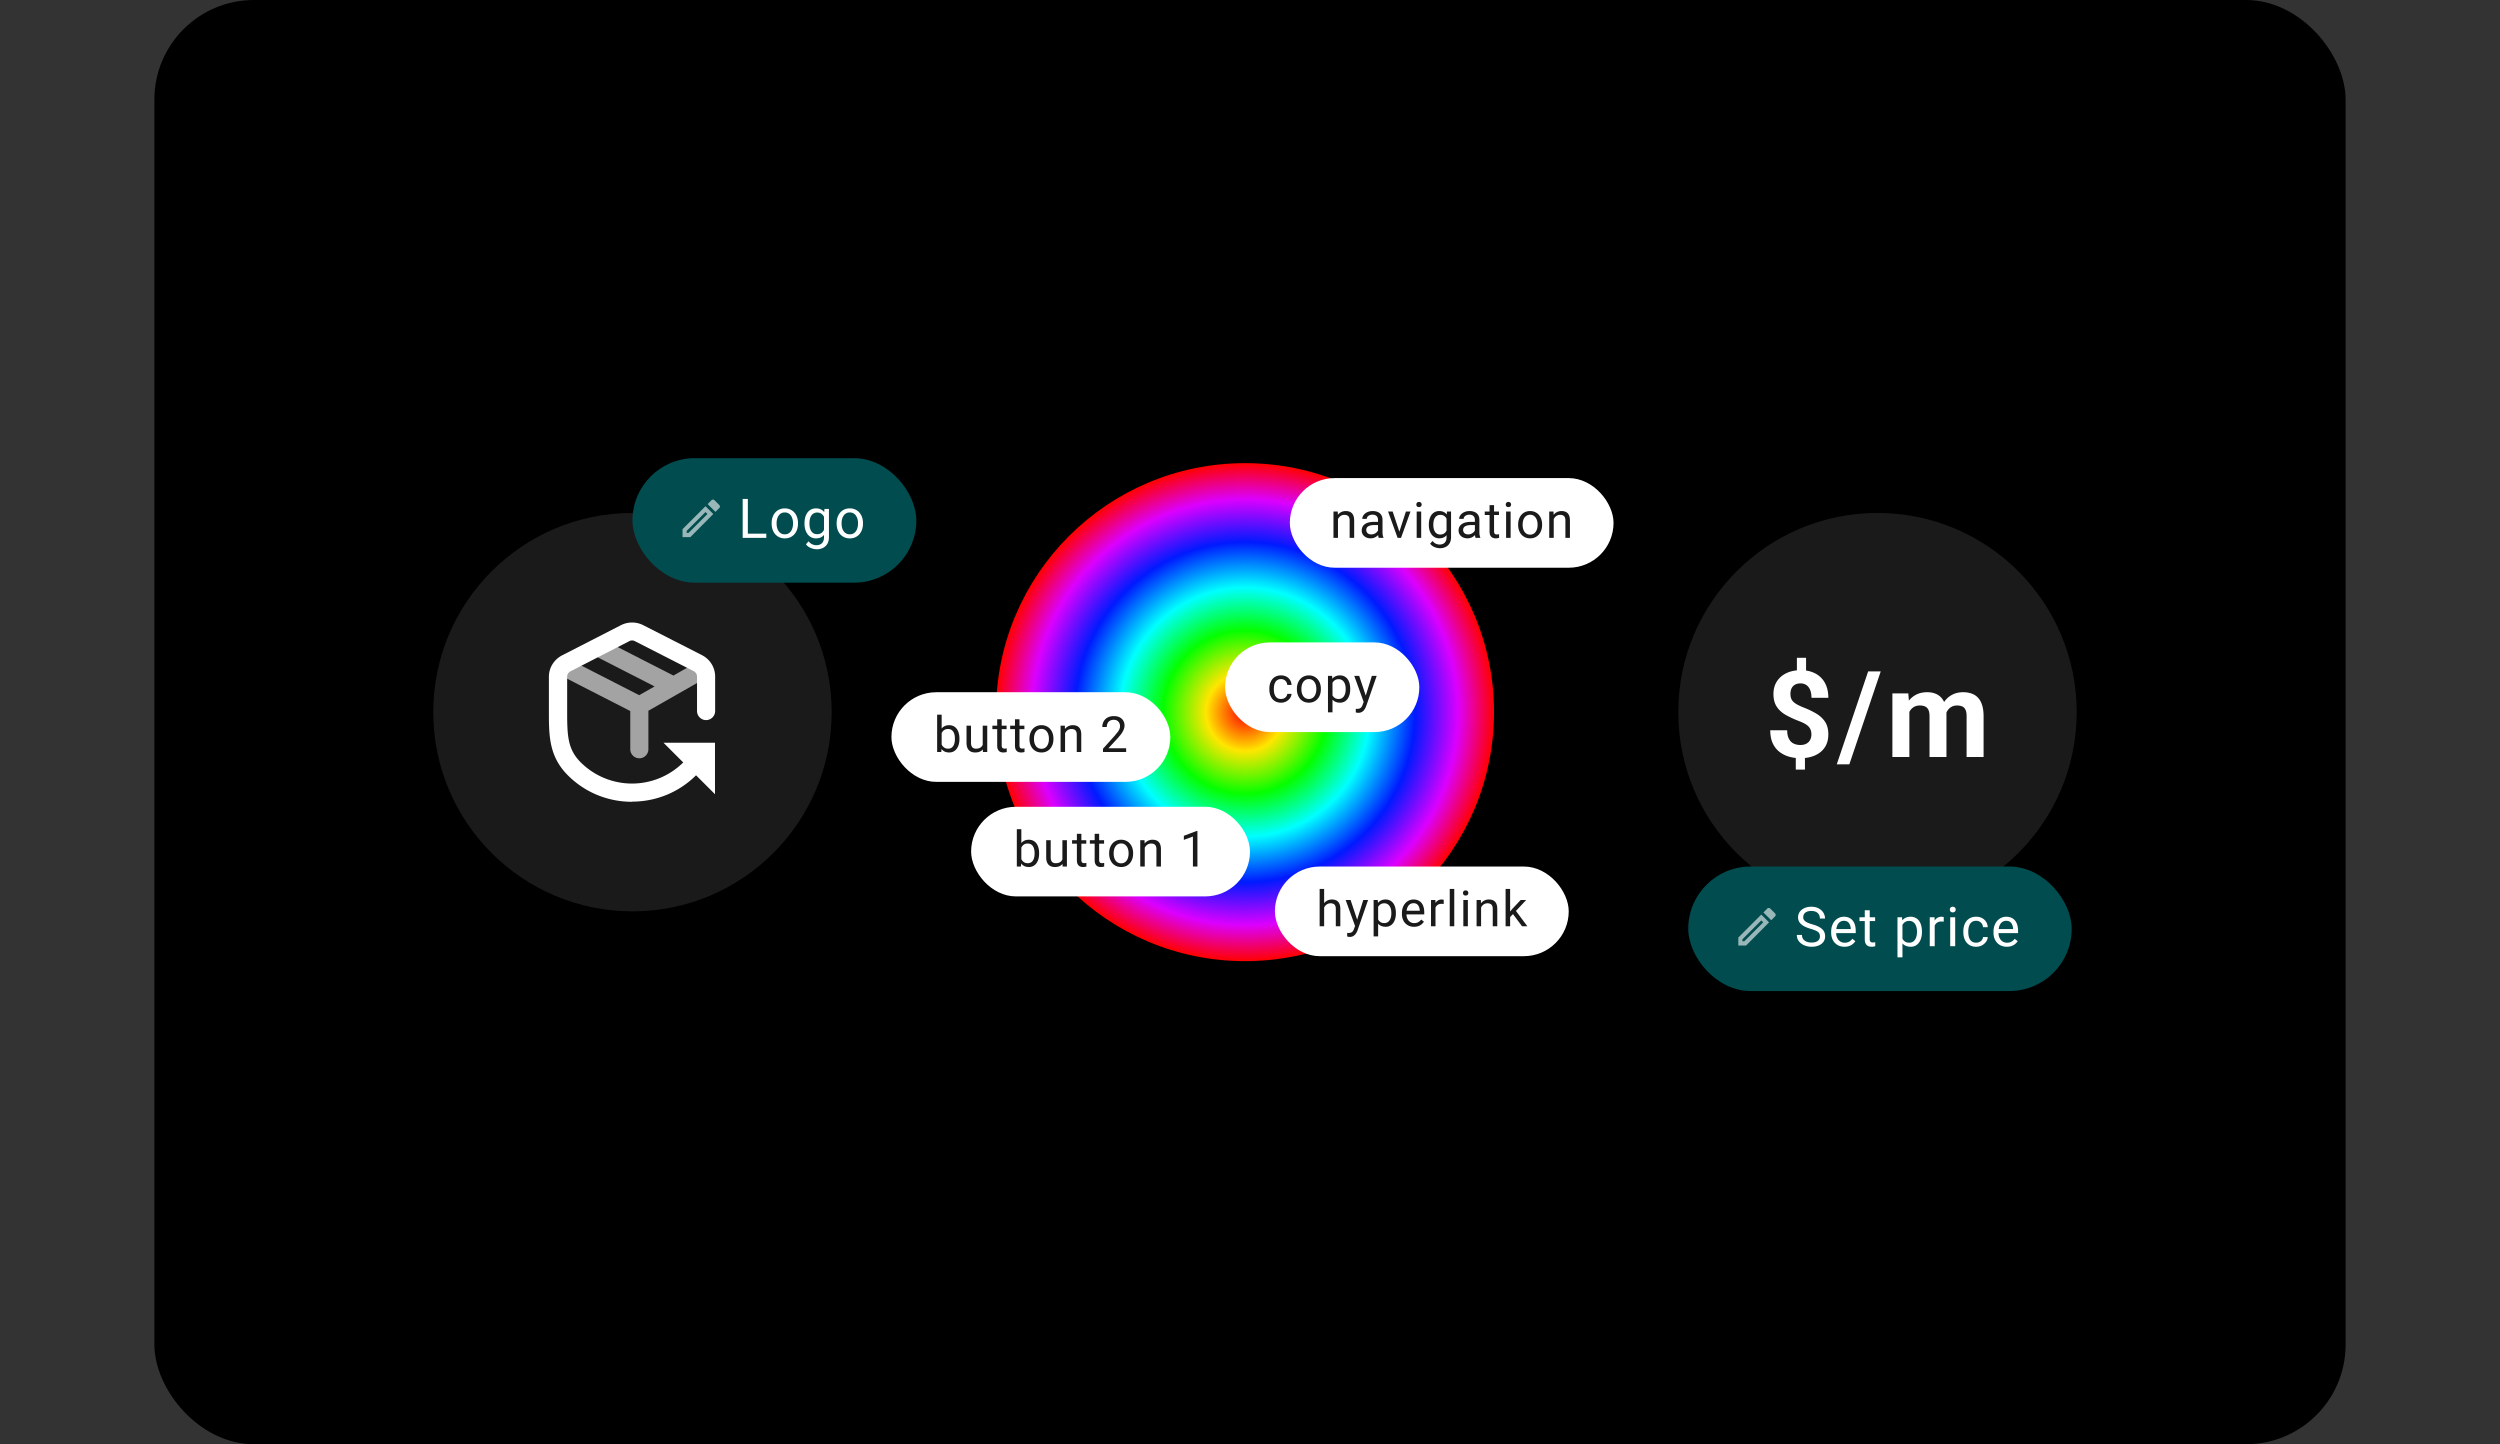 <svg xmlns="http://www.w3.org/2000/svg" width="502" height="290" fill="none" xmlns:v="https://vecta.io/nano"><rect width="100%" height="100%" fill="#333333" stroke="none"/><rect x="31" width="440" height="290" rx="20" fill="#000"/><circle cx="377" cy="143" r="40" fill="#1a1a1a"/><path d="M362.658 132.093v3.481h-1.841v-3.481h1.841zm-.225 19.27v3.174h-1.84v-3.174h1.84zm1.298-3.871c0-.448-.082-.83-.247-1.144-.158-.315-.417-.594-.779-.838-.354-.244-.834-.48-1.44-.708-1.022-.393-1.923-.81-2.702-1.251-.771-.448-1.373-1.003-1.805-1.664-.433-.668-.649-1.514-.649-2.537 0-.975.232-1.821.696-2.537s1.105-1.266 1.923-1.652c.826-.393 1.786-.59 2.879-.59.834 0 1.59.126 2.266.378.677.244 1.259.606 1.746 1.085.488.472.862 1.051 1.121 1.735s.39 1.467.39 2.348h-3.387c0-.472-.051-.889-.153-1.251s-.252-.664-.449-.908a1.74 1.74 0 0 0-.684-.543c-.267-.126-.562-.189-.885-.189-.48 0-.873.095-1.18.283a1.68 1.68 0 0 0-.673.767c-.133.315-.2.677-.2 1.086 0 .401.071.751.212 1.05.15.299.405.575.767.826.362.244.858.496 1.487.755 1.023.394 1.92.819 2.69 1.275s1.373 1.015 1.806 1.676.649 1.502.649 2.525c0 1.015-.236 1.88-.708 2.596-.472.708-1.133 1.251-1.983 1.628-.849.37-1.832.555-2.95.555-.723 0-1.443-.095-2.159-.283-.716-.197-1.365-.512-1.947-.944s-1.046-1.007-1.392-1.723c-.347-.724-.52-1.613-.52-2.667h3.399c0 .574.075 1.054.224 1.44.149.377.346.68.59.908.252.22.535.378.85.472s.633.142.955.142c.504 0 .917-.091 1.239-.272.331-.181.579-.428.744-.743a2.26 2.26 0 0 0 .259-1.086zm13.918-12.673l-6.301 18.656h-2.525l6.301-18.656h2.525zm5.752 7.056V152h-3.41v-12.768h3.197l.213 2.643zm-.472 3.293h-.944c0-.889.106-1.707.318-2.455.221-.755.539-1.408.956-1.959.425-.558.948-.991 1.57-1.298s1.341-.46 2.159-.46c.567 0 1.086.087 1.558.26.472.165.877.429 1.215.79.346.354.614.819.803 1.393.188.566.283 1.247.283 2.041V152h-3.399v-8.142c0-.582-.078-1.031-.236-1.345s-.381-.535-.672-.661c-.284-.126-.626-.189-1.027-.189-.44 0-.826.091-1.156.271a2.3 2.3 0 0 0-.803.756 3.39 3.39 0 0 0-.472 1.109c-.102.425-.153.881-.153 1.369zm7.599-.39l-1.215.154c0-.834.102-1.609.307-2.325a5.88 5.88 0 0 1 .932-1.888c.417-.543.932-.964 1.546-1.263.613-.306 1.321-.46 2.124-.46.613 0 1.172.091 1.675.272.504.173.932.452 1.286.837.362.378.638.874.826 1.487.197.614.295 1.365.295 2.254V152h-3.41v-8.154c0-.59-.078-1.038-.236-1.345-.149-.315-.37-.531-.661-.649-.283-.126-.621-.189-1.014-.189-.41 0-.767.083-1.074.248a2.12 2.12 0 0 0-.767.661c-.205.283-.358.613-.46.991a4.52 4.52 0 0 0-.154 1.215z" fill="#fff"/><rect x="339" y="174" width="77" height="25" rx="12.5" fill="#004c4f"/><g fill="#fff"><path opacity=".6" d="M355.148 182.32a.37.37 0 0 0-.273.118l-.781.781 1.562 1.562.782-.781c.078-.078.117-.169.117-.273 0-.131-.039-.235-.117-.313l-.977-.976c-.078-.079-.182-.118-.313-.118zm-6.093 7.539v-1.601l4.609-4.61 1.563 1.563-4.61 4.648h-1.562zm1.211-.859l3.789-3.789-.391-.391-3.789 3.789V189h.391z"/><path d="M365.445 188.023c0-.182-.029-.343-.086-.483s-.15-.272-.29-.387-.326-.223-.569-.327a7.89 7.89 0 0 0-.913-.317 8.43 8.43 0 0 1-1.048-.382c-.311-.143-.578-.306-.8-.488s-.392-.392-.51-.629a1.79 1.79 0 0 1-.178-.811c0-.304.063-.585.188-.843a1.97 1.97 0 0 1 .538-.671c.236-.194.517-.344.843-.452a3.48 3.48 0 0 1 1.09-.161c.587 0 1.085.113 1.493.339s.725.513.94.875.323.741.323 1.15h-1.032c0-.294-.062-.554-.188-.779s-.315-.408-.569-.537-.577-.199-.967-.199c-.369 0-.673.055-.913.166s-.419.262-.537.452-.172.406-.172.649c0 .165.034.316.102.452s.181.256.328.37.34.22.569.317.51.19.833.279c.444.126.827.265 1.149.419s.587.328.795.521.367.407.467.65.156.512.156.817c0 .318-.064.607-.193.864s-.314.478-.554.661-.528.324-.864.424-.706.145-1.118.145a3.88 3.88 0 0 1-1.068-.15 3.18 3.18 0 0 1-.951-.451c-.283-.201-.51-.448-.682-.741s-.253-.641-.253-1.032h1.032c0 .269.052.5.155.693s.246.348.425.473a1.98 1.98 0 0 0 .617.279 2.99 2.99 0 0 0 .725.086c.362 0 .668-.05.919-.15s.44-.244.569-.43.199-.406.199-.661zm4.925 2.084c-.405 0-.772-.068-1.102-.204-.325-.139-.606-.334-.843-.585s-.412-.548-.537-.892-.188-.719-.188-1.128v-.225c0-.473.07-.894.21-1.262a2.81 2.81 0 0 1 .569-.946 2.43 2.43 0 0 1 .816-.585 2.34 2.34 0 0 1 .946-.199c.415 0 .773.072 1.074.215a1.96 1.96 0 0 1 .746.601c.194.255.337.555.43.903s.14.72.14 1.128v.446h-4.34v-.812h3.346v-.075c-.014-.258-.068-.508-.161-.752s-.233-.444-.43-.601-.465-.237-.805-.237c-.226 0-.434.049-.623.145s-.353.233-.489.419-.242.414-.317.683a3.46 3.46 0 0 0-.113.929v.225a2.63 2.63 0 0 0 .113.779c.079.24.191.451.338.634a1.63 1.63 0 0 0 .543.43c.215.103.458.155.73.155.351 0 .648-.071.892-.214a2.23 2.23 0 0 0 .639-.575l.602.478a2.81 2.81 0 0 1-.478.542 2.28 2.28 0 0 1-.715.419c-.279.108-.61.161-.993.161zm6.154-5.919v.763h-3.142v-.763h3.142zm-2.079-1.412h.994v5.785c0 .196.03.345.091.445s.14.167.237.199a.98.98 0 0 0 .311.048 1.66 1.66 0 0 0 .258-.021l.21-.043.005.811a2.43 2.43 0 0 1-.312.07 2.37 2.37 0 0 1-.456.037c-.244 0-.467-.048-.672-.145s-.367-.257-.488-.483-.178-.537-.178-.924v-5.779zm7.567 2.53v6.928h-.999v-8.046h.913l.086 1.118zm3.915 1.74v.113c0 .422-.05.814-.15 1.176s-.247.67-.441.935-.424.47-.703.617-.6.22-.962.22a2.45 2.45 0 0 1-.977-.182 1.93 1.93 0 0 1-.72-.532c-.197-.233-.354-.512-.473-.838-.114-.326-.193-.693-.236-1.101v-.601a5.06 5.06 0 0 1 .242-1.155c.118-.34.274-.63.467-.87s.435-.428.714-.554.602-.193.967-.193a2.12 2.12 0 0 1 .972.215 1.97 1.97 0 0 1 .715.601c.193.262.338.575.435.94s.15.765.15 1.209zm-.999.113v-.113c0-.29-.03-.562-.091-.817s-.156-.483-.285-.676a1.35 1.35 0 0 0-.483-.462c-.197-.115-.432-.172-.704-.172a1.55 1.55 0 0 0-.655.129 1.41 1.41 0 0 0-.467.349 1.84 1.84 0 0 0-.317.494 2.82 2.82 0 0 0-.177.569v1.392c.071.25.171.487.3.709a1.56 1.56 0 0 0 .516.531c.215.133.485.199.811.199a1.37 1.37 0 0 0 .693-.166c.197-.115.358-.271.483-.468s.224-.422.285-.677a3.55 3.55 0 0 0 .091-.821zm3.56-2.057V190h-.993v-5.812h.967l.026.914zm1.816-.946l-.005.924c-.083-.018-.162-.029-.237-.032s-.154-.011-.247-.011c-.229 0-.431.036-.607.108s-.324.171-.446.3a1.47 1.47 0 0 0-.29.462 2.25 2.25 0 0 0-.134.58l-.279.161a4.58 4.58 0 0 1 .102-.988c.071-.308.181-.58.327-.816s.333-.426.559-.559.501-.204.816-.204c.072 0 .154.009.248.027a.72.72 0 0 1 .193.048zm2.298.032V190h-.999v-5.812h.999zm-1.074-1.541c0-.161.048-.297.145-.408s.247-.167.44-.167.335.056.435.167.156.247.156.408a.56.56 0 0 1-.156.397c-.1.108-.245.162-.435.162s-.34-.054-.44-.162a.58.58 0 0 1-.145-.397zm5.295 6.644c.236 0 .455-.048.655-.145a1.35 1.35 0 0 0 .494-.397 1.1 1.1 0 0 0 .22-.586h.946c-.018.344-.134.664-.349.962a2.4 2.4 0 0 1-.833.714c-.344.179-.721.268-1.133.268-.437 0-.818-.077-1.144-.231s-.591-.365-.806-.633-.37-.577-.478-.924-.156-.722-.156-1.112v-.226c0-.39.052-.759.156-1.106a2.83 2.83 0 0 1 .478-.929 2.27 2.27 0 0 1 .806-.634c.326-.154.707-.231 1.144-.231.455 0 .852.093 1.192.279s.607.434.801.752.304.673.322 1.075h-.946a1.41 1.41 0 0 0-.204-.65 1.26 1.26 0 0 0-.472-.462c-.197-.118-.428-.178-.693-.178a1.49 1.49 0 0 0-.768.183c-.204.118-.367.279-.489.483a2.28 2.28 0 0 0-.258.672c-.05.243-.075.492-.075.746v.226c0 .254.025.505.075.752s.134.471.253.671.284.362.488.484.466.177.774.177zm6.144.816c-.405 0-.772-.068-1.101-.204a2.49 2.49 0 0 1-.844-.585c-.232-.251-.412-.548-.537-.892s-.188-.719-.188-1.128v-.225c0-.473.07-.894.21-1.262a2.81 2.81 0 0 1 .569-.946 2.43 2.43 0 0 1 .816-.585 2.34 2.34 0 0 1 .946-.199c.415 0 .773.072 1.074.215a1.96 1.96 0 0 1 .746.601c.194.255.337.555.43.903s.14.72.14 1.128v.446h-4.34v-.812h3.346v-.075c-.014-.258-.068-.508-.161-.752s-.233-.444-.43-.601-.465-.237-.805-.237c-.226 0-.434.049-.623.145s-.353.233-.489.419-.242.414-.317.683a3.46 3.46 0 0 0-.113.929v.225a2.63 2.63 0 0 0 .113.779c.079.24.192.451.338.634a1.63 1.63 0 0 0 .543.43c.215.103.458.155.73.155.351 0 .648-.071.892-.214a2.23 2.23 0 0 0 .639-.575l.602.478a2.81 2.81 0 0 1-.478.542 2.28 2.28 0 0 1-.715.419c-.279.108-.61.161-.993.161z"/></g><circle cx="127" cy="143" r="40" fill="#1a1a1a"/><g fill="#fff"><path opacity=".6" d="M141.752 133.528c-.486-.879 0-1.577-.91-1.091l-5.61 3.214-14.676-7.49-1.667 3.245 12.553 6.428-3.093 1.759-13.978-7.156c-.91-.455-2.002-.091-2.456.788a1.85 1.85 0 0 0 .788 2.456l13.857 7.095v7.672c0 1.001.819 1.819 1.82 1.819s1.819-.818 1.819-1.819v-7.732l12.402-7.065c.879-.485-.395-1.213-.91-2.093l.061-.03z"/><path d="M133.231 149.144l10.34 10.34v-10.34h-10.34z"/><path d="M126.894 161c-4.67 0-9.309-1.759-12.857-5.306-3.82-3.821-3.82-8.005-3.82-12.857v-6.944c0-1.819 1.031-3.456 2.668-4.306l11.826-6.064a4.95 4.95 0 0 1 4.427 0l11.825 6.034c1.638.849 2.638 2.487 2.638 4.306v6.913c0 1.001-.818 1.82-1.819 1.82s-1.819-.819-1.819-1.82v-6.913a1.21 1.21 0 0 0-.667-1.092l-11.826-6.034a1.16 1.16 0 0 0-1.092 0l-11.825 6.065c-.394.212-.667.606-.667 1.061v6.944c0 4.942.091 7.641 2.729 10.279a14.59 14.59 0 0 0 20.588 0c.728-.697 1.88-.697 2.578 0s.697 1.85 0 2.577c-3.548 3.548-8.218 5.307-12.857 5.307l-.03.03z"/></g><circle cx="250" cy="143" r="50" fill="url(#A)"/><rect x="179" y="139" width="56" height="18" rx="9" fill="#fff"/><path d="M188.177 143.5h.908v6.475l-.078 1.025h-.83v-7.5zm4.477 4.814v.103a3.95 3.95 0 0 1-.137 1.069 2.62 2.62 0 0 1-.4.85 1.86 1.86 0 0 1-.645.561c-.253.134-.545.201-.874.201-.335 0-.629-.057-.883-.171a1.73 1.73 0 0 1-.635-.503c-.173-.218-.311-.482-.415-.791s-.171-.658-.21-1.045v-.449c.039-.391.109-.741.21-1.05s.242-.573.415-.791a1.66 1.66 0 0 1 .635-.503c.25-.117.542-.176.874-.176s.626.065.883.195.472.31.645.547a2.56 2.56 0 0 1 .4.855c.092.329.137.695.137 1.098zm-.908.103v-.103c0-.263-.025-.511-.073-.742s-.127-.439-.235-.615-.249-.319-.425-.42-.392-.156-.649-.156c-.228 0-.426.039-.596.117s-.307.184-.424.317-.214.28-.289.45a2.63 2.63 0 0 0-.161.517v1.177c.052.228.137.448.254.659s.28.379.479.513.451.2.747.2c.244 0 .452-.049.625-.146a1.19 1.19 0 0 0 .425-.415c.11-.176.192-.38.244-.611a3.37 3.37 0 0 0 .078-.742zm5.583 1.362v-4.062h.908V151h-.864l-.044-1.221zm.171-1.113l.376-.01a4.02 4.02 0 0 1-.112.977 2.1 2.1 0 0 1-.352.771c-.163.218-.376.389-.64.513s-.584.181-.961.181a2.13 2.13 0 0 1-.708-.113c-.212-.075-.394-.19-.547-.346s-.272-.36-.357-.611-.122-.551-.122-.903v-3.408h.903v3.418c0 .237.027.434.079.591s.128.275.219.366.199.15.313.185a1.22 1.22 0 0 0 .361.054c.384 0 .689-.073.913-.22a1.25 1.25 0 0 0 .484-.6 2.27 2.27 0 0 0 .151-.845zm4.626-2.949v.693h-2.856v-.693h2.856zm-1.889-1.284h.903v5.258c0 .179.028.315.083.406s.127.151.215.18a.87.87 0 0 0 .283.044c.075 0 .153-.006.234-.019l.191-.039.005.737a2.01 2.01 0 0 1-.284.063 2.13 2.13 0 0 1-.415.035c-.221 0-.424-.044-.61-.132s-.334-.235-.444-.44-.161-.488-.161-.839v-5.254zm5.461 1.284v.693h-2.857v-.693h2.857zm-1.89-1.284h.903v5.258c0 .179.028.315.083.406s.127.151.215.18a.87.87 0 0 0 .283.044c.075 0 .153-.006.235-.019l.19-.039.005.737c-.072.023-.166.044-.283.063a2.13 2.13 0 0 1-.415.035 1.41 1.41 0 0 1-.611-.132c-.185-.088-.333-.235-.444-.44s-.161-.488-.161-.839v-5.254zm2.912 3.984v-.112c0-.381.056-.734.166-1.06s.271-.613.479-.854.46-.433.757-.567.628-.205.996-.205.705.069 1.001.205a2.12 2.12 0 0 1 .761.567 2.47 2.47 0 0 1 .484.854c.111.326.166.679.166 1.06v.112c0 .381-.055.734-.166 1.06s-.272.61-.484.854a2.2 2.2 0 0 1-.756.566c-.293.134-.625.201-.996.201s-.705-.067-1.001-.201a2.24 2.24 0 0 1-.762-.566c-.208-.244-.368-.529-.479-.854s-.166-.679-.166-1.06zm.904-.112v.112a2.95 2.95 0 0 0 .092.747c.062.231.155.436.279.615s.285.321.473.425a1.38 1.38 0 0 0 .66.151c.247 0 .463-.05.649-.151s.345-.246.469-.425.216-.384.278-.615a2.78 2.78 0 0 0 .098-.747v-.112a2.72 2.72 0 0 0-.098-.738c-.062-.234-.156-.441-.283-.62s-.28-.325-.469-.429-.404-.157-.654-.157-.466.052-.655.157-.341.247-.468.429a1.96 1.96 0 0 0-.279.62c-.061.232-.092.477-.092.738zm6.242-1.46V151h-.903v-5.283h.854l.049 1.128zm-.215 1.313l-.376-.014c.003-.362.057-.695.161-1.001s.251-.578.44-.806.413-.404.674-.527.555-.191.874-.191c.26 0 .494.036.703.108a1.27 1.27 0 0 1 .532.332c.15.153.264.351.342.595s.117.536.117.884V151h-.908v-3.472c0-.276-.041-.498-.122-.664s-.2-.291-.357-.366a1.28 1.28 0 0 0-.576-.117c-.225 0-.43.047-.615.141a1.49 1.49 0 0 0-.474.391c-.13.166-.233.357-.307.571s-.108.437-.108.674zm12.48 2.1V151h-4.653v-.649l2.329-2.593.664-.811a2.55 2.55 0 0 0 .332-.6c.065-.179.098-.362.098-.547 0-.235-.049-.446-.147-.635s-.234-.345-.42-.459-.41-.171-.674-.171c-.315 0-.579.062-.791.186s-.364.289-.468.508a1.71 1.71 0 0 0-.157.751h-.903c0-.4.088-.766.264-1.098s.436-.596.781-.791.77-.298 1.274-.298c.45 0 .834.08 1.153.239s.563.378.732.664.259.616.259.996a1.99 1.99 0 0 1-.108.635c-.068.212-.164.423-.288.635a4.92 4.92 0 0 1-.424.625l-.513.605-1.904 2.066h3.564z" fill="#1a1a1a"/><rect x="259" y="96" width="65" height="18" rx="9" fill="#fff"/><path d="M268.666 103.845V108h-.904v-5.283h.855l.049 1.128zm-.215 1.313l-.376-.014c.003-.362.057-.695.161-1.001s.251-.578.439-.806.414-.404.674-.527a1.99 1.99 0 0 1 .874-.191 2.14 2.14 0 0 1 .703.108 1.27 1.27 0 0 1 .533.332c.149.153.263.351.341.595s.118.536.118.884V108h-.909v-3.472c0-.276-.04-.498-.122-.664a.75.75 0 0 0-.356-.366 1.28 1.28 0 0 0-.576-.117c-.225 0-.43.047-.616.141s-.34.225-.473.391-.233.357-.308.571a2.11 2.11 0 0 0-.107.674zm8.254 1.939v-2.72a1.1 1.1 0 0 0-.127-.542c-.081-.156-.205-.277-.371-.361a1.34 1.34 0 0 0-.615-.127c-.228 0-.428.039-.601.117s-.303.181-.4.307a.67.67 0 0 0-.142.411h-.903c0-.189.049-.376.146-.562a1.66 1.66 0 0 1 .42-.503c.186-.153.407-.273.664-.361s.55-.137.869-.137c.384 0 .723.065 1.016.195a1.53 1.53 0 0 1 .693.591c.17.261.254.588.254.982v2.461c0 .175.015.363.044.561a2.2 2.2 0 0 0 .142.513V108h-.943c-.045-.104-.081-.243-.107-.415a3.36 3.36 0 0 1-.039-.488zm.156-2.3l.01.635h-.913c-.257 0-.487.021-.689.063s-.371.099-.507.181-.241.184-.313.307-.107.262-.107.425.037.318.112.454.187.246.337.327.34.118.561.118a1.49 1.49 0 0 0 .733-.176c.211-.117.379-.261.503-.43s.195-.333.205-.493l.386.435a1.32 1.32 0 0 1-.186.454c-.101.166-.236.325-.405.478s-.365.275-.596.376-.485.147-.771.147a2.02 2.02 0 0 1-.943-.21 1.61 1.61 0 0 1-.625-.562 1.49 1.49 0 0 1-.22-.796c0-.283.056-.532.166-.747a1.45 1.45 0 0 1 .479-.542c.208-.146.459-.257.752-.332a3.96 3.96 0 0 1 .981-.112h1.05zm3.996 2.388l1.446-4.468h.923l-1.9 5.283h-.605l.136-.815zm-1.206-4.468l1.49 4.492.102.791h-.605l-1.914-5.283h.927zm5.725 0V108h-.908v-5.283h.908zm-.976-1.402a.55.55 0 0 1 .131-.371c.092-.101.225-.151.401-.151s.304.05.395.151a.52.52 0 0 1 .142.371.51.51 0 0 1-.142.362c-.091.097-.223.146-.395.146s-.309-.049-.401-.146-.131-.222-.131-.362zm6.149 1.402h.821v5.171c0 .465-.095.862-.284 1.191s-.452.578-.791.747-.722.259-1.162.259c-.182 0-.397-.029-.644-.088a2.59 2.59 0 0 1-.723-.288 1.81 1.81 0 0 1-.591-.542l.474-.537c.221.267.452.452.693.557s.485.156.723.156c.286 0 .534-.054.742-.161s.369-.267.483-.479.176-.465.176-.771v-4.053l.083-1.162zm-3.637 2.7v-.103c0-.403.047-.769.141-1.098a2.66 2.66 0 0 1 .415-.855 1.87 1.87 0 0 1 .659-.547c.258-.13.547-.195.869-.195.333 0 .622.059.87.176s.462.281.634.503.315.482.415.791.171.659.21 1.05v.449c-.035.387-.105.736-.21 1.045s-.239.573-.415.791-.384.386-.634.503-.544.171-.879.171c-.316 0-.602-.067-.86-.201s-.472-.32-.654-.561a2.67 2.67 0 0 1-.42-.85 3.87 3.87 0 0 1-.141-1.069zm.903-.103v.103a3.37 3.37 0 0 0 .078.742 2.01 2.01 0 0 0 .249.611 1.27 1.27 0 0 0 .435.415 1.28 1.28 0 0 0 .629.146c.3 0 .547-.063.743-.19s.35-.295.464-.503.208-.435.273-.679v-1.177a2.4 2.4 0 0 0-.166-.517 1.61 1.61 0 0 0-.283-.45 1.23 1.23 0 0 0-.425-.317c-.169-.078-.368-.117-.596-.117a1.25 1.25 0 0 0-.639.156c-.176.101-.321.241-.435.42s-.194.381-.249.615-.078.479-.078.742zm8.342 1.783v-2.72a1.1 1.1 0 0 0-.127-.542c-.081-.156-.205-.277-.371-.361a1.34 1.34 0 0 0-.615-.127c-.228 0-.429.039-.601.117s-.303.181-.4.307a.67.67 0 0 0-.142.411h-.903c0-.189.048-.376.146-.562a1.66 1.66 0 0 1 .42-.503c.186-.153.407-.273.664-.361s.55-.137.869-.137c.384 0 .723.065 1.016.195a1.53 1.53 0 0 1 .693.591c.17.261.254.588.254.982v2.461c0 .175.015.363.044.561a2.2 2.2 0 0 0 .142.513V108h-.943c-.045-.104-.081-.243-.107-.415a3.36 3.36 0 0 1-.039-.488zm.156-2.3l.01.635h-.913c-.257 0-.487.021-.689.063a1.56 1.56 0 0 0-.508.181c-.136.081-.24.184-.312.307s-.107.262-.107.425.037.318.112.454.187.246.337.327.34.118.561.118a1.49 1.49 0 0 0 .733-.176c.211-.117.379-.261.503-.43s.195-.333.205-.493l.385.435c-.022.136-.084.288-.185.454s-.236.325-.405.478-.365.275-.596.376-.485.147-.772.147c-.358 0-.672-.07-.942-.21a1.61 1.61 0 0 1-.625-.562 1.49 1.49 0 0 1-.22-.796c0-.283.056-.532.166-.747a1.45 1.45 0 0 1 .479-.542c.208-.146.459-.257.752-.332a3.96 3.96 0 0 1 .981-.112h1.05zm4.68-2.08v.693h-2.856v-.693h2.856zm-1.89-1.284h.904v5.258c0 .179.027.315.083.406s.127.151.214.18.183.044.284.044c.075 0 .153-.006.234-.019l.19-.039.005.737c-.071.023-.166.044-.283.063a2.13 2.13 0 0 1-.415.035c-.221 0-.425-.044-.61-.132s-.334-.235-.445-.44-.161-.488-.161-.839v-5.254zm4.231 1.284V108h-.908v-5.283h.908zm-.977-1.402c0-.146.044-.27.132-.371s.225-.151.401-.151.304.05.395.151a.52.52 0 0 1 .142.371.51.51 0 0 1-.142.362c-.091.097-.223.146-.395.146s-.31-.049-.401-.146-.132-.222-.132-.362zm2.488 4.102v-.112c0-.381.055-.734.166-1.06s.27-.613.478-.854a2.14 2.14 0 0 1 .757-.567c.297-.136.629-.205.996-.205s.705.069 1.001.205.554.322.762.567.373.525.483.854.166.679.166 1.06v.112c0 .381-.055.734-.166 1.06s-.271.61-.483.854-.461.43-.757.566-.625.201-.996.201-.705-.067-1.001-.201a2.26 2.26 0 0 1-.762-.566c-.208-.244-.367-.529-.478-.854s-.166-.679-.166-1.06zm.903-.112v.112c0 .264.031.513.093.747s.155.436.278.615.285.321.474.425.409.151.659.151a1.34 1.34 0 0 0 .65-.151 1.36 1.36 0 0 0 .468-.425c.124-.179.217-.384.279-.615a2.78 2.78 0 0 0 .097-.747v-.112a2.72 2.72 0 0 0-.097-.738c-.062-.234-.157-.441-.284-.62s-.28-.325-.468-.429a1.31 1.31 0 0 0-.655-.157c-.247 0-.465.052-.654.157a1.41 1.41 0 0 0-.469.429c-.123.179-.216.386-.278.62s-.093.477-.093.738zm6.243-1.46V108h-.904v-5.283h.855l.049 1.128zm-.215 1.313l-.376-.014c.003-.362.057-.695.161-1.001s.251-.578.439-.806.414-.404.674-.527a1.99 1.99 0 0 1 .874-.191 2.14 2.14 0 0 1 .703.108 1.27 1.27 0 0 1 .533.332c.149.153.263.351.341.595s.118.536.118.884V108h-.909v-3.472c0-.276-.04-.498-.122-.664a.75.75 0 0 0-.356-.366 1.28 1.28 0 0 0-.576-.117c-.225 0-.43.047-.616.141s-.34.225-.473.391-.233.357-.308.571a2.11 2.11 0 0 0-.107.674z" fill="#1a1a1a"/><rect x="256" y="174" width="59" height="18" rx="9" fill="#fff"/><path d="M265.887 178.5v7.5h-.903v-7.5h.903zm-.215 4.658l-.376-.014c.003-.362.057-.695.161-1.001s.251-.578.44-.806.413-.404.674-.527.555-.191.874-.191c.26 0 .494.036.703.108s.385.179.532.332.264.351.342.595.117.536.117.884V186h-.908v-3.472c0-.276-.041-.498-.122-.664s-.201-.291-.357-.366a1.28 1.28 0 0 0-.576-.117c-.225 0-.43.047-.615.141a1.48 1.48 0 0 0-.474.391c-.13.166-.233.357-.308.571a2.11 2.11 0 0 0-.107.674zm6.604 2.295l1.47-4.736h.966l-2.119 6.098a3.33 3.33 0 0 1-.195.42c-.078.153-.179.298-.303.435s-.273.247-.449.332a1.35 1.35 0 0 1-.62.132c-.072 0-.163-.01-.274-.03l-.234-.048-.005-.733.122.01.122.01c.205 0 .379-.028.523-.083s.263-.142.361-.269.187-.294.259-.512l.376-1.026zm-1.079-4.736l1.372 4.101.234.953-.649.332-1.944-5.386h.987zm5.534 1.015v6.299h-.908v-7.314h.83l.078 1.015zm3.56 1.582v.103a3.99 3.99 0 0 1-.137 1.069 2.64 2.64 0 0 1-.4.85 1.82 1.82 0 0 1-.64.561c-.254.134-.545.201-.874.201-.335 0-.632-.056-.889-.166s-.475-.272-.654-.484-.322-.465-.43-.761-.176-.63-.215-1.001v-.547c.039-.391.113-.741.22-1.05s.249-.573.425-.791.395-.389.649-.503a2.08 2.08 0 0 1 .879-.176c.332 0 .627.065.884.195a1.78 1.78 0 0 1 .649.547c.176.238.308.523.396.855s.137.695.137 1.098zm-.909.103v-.103c0-.263-.027-.511-.083-.742s-.141-.439-.258-.615-.261-.319-.44-.42a1.25 1.25 0 0 0-.639-.156c-.228 0-.427.039-.596.117a1.29 1.29 0 0 0-.425.317c-.117.131-.213.28-.288.45s-.125.338-.161.517v1.265c.065.228.156.443.273.644a1.42 1.42 0 0 0 .469.484c.195.12.441.18.737.18.244 0 .454-.05.63-.151s.326-.246.44-.425a1.93 1.93 0 0 0 .258-.615c.056-.234.083-.483.083-.747zm4.553 2.681c-.367 0-.701-.062-1.001-.186a2.27 2.27 0 0 1-.766-.532c-.212-.228-.375-.498-.489-.811a2.99 2.99 0 0 1-.17-1.025v-.205c0-.43.063-.812.19-1.148a2.57 2.57 0 0 1 .518-.859 2.21 2.21 0 0 1 .742-.532 2.12 2.12 0 0 1 .859-.181c.378 0 .703.065.977.195a1.79 1.79 0 0 1 .678.547c.176.231.306.505.391.821s.127.654.127 1.025v.405h-3.945v-.737h3.042v-.068a2.24 2.24 0 0 0-.147-.684c-.081-.221-.211-.404-.39-.547s-.424-.215-.733-.215c-.205 0-.394.044-.566.132s-.321.212-.445.381-.219.376-.288.62a3.16 3.16 0 0 0-.102.845v.205c0 .251.034.487.102.708a1.81 1.81 0 0 0 .308.576c.137.166.301.296.493.391s.417.141.664.141c.319 0 .589-.065.811-.195s.415-.304.581-.522l.547.434c-.114.173-.259.337-.435.493a2.05 2.05 0 0 1-.649.381c-.254.098-.555.147-.904.147zm4.314-4.551V186h-.903v-5.283h.879l.024.83zm1.65-.859l-.004.839c-.075-.016-.147-.026-.215-.029l-.225-.01c-.208 0-.392.033-.552.098a1.15 1.15 0 0 0-.405.273c-.111.118-.199.258-.264.42s-.102.336-.122.528l-.254.146c0-.319.031-.618.093-.898a2.46 2.46 0 0 1 .298-.743 1.45 1.45 0 0 1 .508-.507c.208-.124.456-.186.742-.186a1.16 1.16 0 0 1 .225.025.63.63 0 0 1 .175.044zm2.117-2.188v7.5h-.908v-7.5h.908zm2.731 2.217V186h-.908v-5.283h.908zm-.976-1.402c0-.146.044-.27.132-.371s.224-.151.4-.151.304.05.396.151.141.225.141.371c0 .14-.047.261-.141.362s-.223.146-.396.146-.309-.049-.4-.146-.132-.222-.132-.362zm3.63 2.53V186h-.903v-5.283h.854l.049 1.128zm-.215 1.313l-.376-.014c.003-.362.057-.695.161-1.001s.251-.578.44-.806.413-.404.674-.527.555-.191.874-.191c.26 0 .494.036.703.108s.385.179.532.332.264.351.342.595.117.536.117.884V186h-.908v-3.472c0-.276-.041-.498-.122-.664s-.201-.291-.357-.366a1.28 1.28 0 0 0-.576-.117c-.225 0-.43.047-.615.141a1.49 1.49 0 0 0-.474.391c-.13.166-.233.357-.307.571s-.108.437-.108.674zm6.047-4.658v7.5h-.908v-7.5h.908zm3.228 2.217l-2.305 2.466-1.289 1.338-.073-.962.923-1.104 1.64-1.738h1.104zm-.825 5.283l-1.885-2.52.469-.805L306.7 186h-1.064z" fill="#1a1a1a"/><rect x="246" y="129" width="39" height="18" rx="9" fill="#fff"/><path d="M257.238 140.355a1.35 1.35 0 0 0 .595-.131 1.23 1.23 0 0 0 .449-.362c.118-.156.184-.333.201-.532h.859a1.61 1.61 0 0 1-.317.874c-.192.267-.445.484-.757.65s-.656.244-1.03.244c-.398 0-.744-.07-1.041-.21a2.06 2.06 0 0 1-.732-.576 2.6 2.6 0 0 1-.435-.84 3.56 3.56 0 0 1-.141-1.011v-.205a3.51 3.51 0 0 1 .141-1.006c.098-.319.243-.601.435-.845a2.06 2.06 0 0 1 .732-.576c.297-.14.643-.21 1.041-.21.413 0 .774.085 1.083.254a1.86 1.86 0 0 1 .728.684 1.97 1.97 0 0 1 .293.976h-.859c-.017-.218-.079-.415-.186-.591s-.247-.315-.43-.42-.389-.161-.629-.161c-.277 0-.51.056-.699.166a1.23 1.23 0 0 0-.444.44 2.04 2.04 0 0 0-.234.61c-.046.222-.069.448-.069.679v.205c0 .231.023.459.069.684s.122.428.229.61a1.28 1.28 0 0 0 .444.439c.189.108.424.161.704.161zm3.18-1.938v-.112c0-.381.056-.734.166-1.06s.271-.613.479-.854.461-.433.757-.567.628-.205.996-.205.705.069 1.001.205.553.322.762.567.372.525.483.854.166.679.166 1.06v.112c0 .381-.055.734-.166 1.06a2.55 2.55 0 0 1-.483.854 2.21 2.21 0 0 1-.757.566c-.293.134-.625.201-.996.201s-.705-.067-1.001-.201a2.24 2.24 0 0 1-.762-.566c-.208-.244-.368-.529-.479-.854s-.166-.679-.166-1.06zm.904-.112v.112a2.95 2.95 0 0 0 .092.747c.062.231.155.436.279.615s.285.321.473.425a1.38 1.38 0 0 0 .66.151c.247 0 .463-.05.649-.151s.345-.246.469-.425.216-.384.278-.615a2.78 2.78 0 0 0 .098-.747v-.112a2.72 2.72 0 0 0-.098-.738c-.062-.234-.156-.441-.283-.62s-.28-.325-.469-.429-.404-.157-.654-.157-.466.052-.654.157a1.4 1.4 0 0 0-.469.429 1.96 1.96 0 0 0-.279.62c-.061.232-.092.477-.092.738zm6.242-1.573v6.299h-.908v-7.314h.83l.078 1.015zm3.56 1.582v.103a3.99 3.99 0 0 1-.137 1.069 2.64 2.64 0 0 1-.4.85 1.82 1.82 0 0 1-.64.561c-.254.134-.545.201-.874.201-.335 0-.632-.056-.889-.166s-.475-.272-.654-.484-.322-.465-.43-.761-.176-.63-.215-1.001v-.547c.039-.391.113-.741.22-1.05s.249-.573.425-.791.395-.389.649-.503a2.08 2.08 0 0 1 .879-.176c.332 0 .627.065.884.195a1.78 1.78 0 0 1 .649.547c.176.238.308.523.396.855s.137.695.137 1.098zm-.909.103v-.103c0-.263-.027-.511-.083-.742s-.141-.439-.258-.615-.261-.319-.44-.42a1.25 1.25 0 0 0-.639-.156c-.228 0-.427.039-.596.117a1.29 1.29 0 0 0-.425.317c-.117.131-.213.28-.288.45s-.125.338-.161.517v1.265c.065.228.156.443.273.644a1.42 1.42 0 0 0 .469.484c.195.12.441.18.737.18.244 0 .454-.05.63-.151s.326-.246.44-.425a1.93 1.93 0 0 0 .258-.615c.056-.234.083-.483.083-.747zm3.787 2.036l1.469-4.736h.967l-2.119 6.098a3.33 3.33 0 0 1-.195.42c-.078.153-.179.298-.303.435s-.273.247-.449.332a1.35 1.35 0 0 1-.62.132c-.072 0-.163-.01-.274-.03l-.234-.048-.005-.733.122.01.122.01c.205 0 .379-.028.523-.083s.263-.142.361-.269.187-.294.259-.512l.376-1.026zm-1.079-4.736l1.372 4.101.234.953-.649.332-1.944-5.386h.987z" fill="#1a1a1a"/><rect x="127" y="92" width="57" height="25" rx="12.5" fill="#004c4f"/><g fill="#fff"><path opacity=".6" d="M143.148 100.32a.37.37 0 0 0-.273.118l-.781.781 1.562 1.562.782-.781c.078-.078.117-.169.117-.273 0-.131-.039-.235-.117-.313l-.977-.976c-.078-.079-.182-.118-.313-.118zm-6.093 7.539v-1.601l4.609-4.61 1.563 1.563-4.61 4.648h-1.562zm1.211-.859l3.789-3.789-.391-.391-3.789 3.789V107h.391z"/><path d="M153.874 107.157V108h-3.91v-.843h3.91zm-3.706-6.977V108h-1.037v-7.82h1.037zm4.779 4.979v-.124c0-.419.061-.807.183-1.165s.297-.675.526-.94.507-.477.833-.623.691-.226 1.095-.226.776.075 1.101.226.609.354.838.623a2.72 2.72 0 0 1 .532.94c.122.358.183.746.183 1.165v.124c0 .419-.061.807-.183 1.165s-.299.672-.532.94-.506.473-.832.623-.688.22-1.096.22a2.65 2.65 0 0 1-1.101-.22c-.326-.15-.605-.358-.838-.623a2.84 2.84 0 0 1-.526-.94c-.122-.358-.183-.746-.183-1.165zm.994-.124v.124a3.2 3.2 0 0 0 .102.821c.068.255.17.48.306.677s.313.353.521.468.449.166.725.166a1.47 1.47 0 0 0 .714-.166c.208-.115.38-.271.516-.468s.238-.422.306-.677.108-.531.108-.821v-.124c0-.286-.036-.557-.108-.811a2.1 2.1 0 0 0-.311-.682 1.48 1.48 0 0 0-.516-.473c-.204-.114-.444-.172-.72-.172s-.512.058-.719.172a1.55 1.55 0 0 0-.516.473c-.136.197-.238.424-.306.682a3.13 3.13 0 0 0-.102.811zm9.608-2.847h.902v5.688c0 .513-.104.949-.311 1.311a2.03 2.03 0 0 1-.87.822c-.369.19-.795.284-1.279.284-.2 0-.437-.032-.709-.096a2.89 2.89 0 0 1-.795-.317c-.257-.147-.474-.346-.649-.596l.52-.591c.244.293.498.498.763.612a2.01 2.01 0 0 0 .795.172c.315 0 .587-.059.817-.177s.406-.294.531-.527.194-.512.194-.848v-4.458l.091-1.279zm-4.002 2.971v-.113c0-.444.052-.847.156-1.209a2.93 2.93 0 0 1 .457-.94 2.05 2.05 0 0 1 .725-.601c.283-.143.601-.215.956-.215.365 0 .684.065.956.193a1.84 1.84 0 0 1 .698.554c.194.24.346.53.457.87s.188.725.231 1.155v.494c-.04.426-.117.809-.231 1.149s-.263.63-.457.87a1.9 1.9 0 0 1-.698.553c-.276.126-.598.188-.967.188a2.02 2.02 0 0 1-.945-.22 2.16 2.16 0 0 1-.72-.617c-.2-.265-.354-.577-.462-.935s-.156-.754-.156-1.176zm.994-.113v.113a3.72 3.72 0 0 0 .086.816c.061.254.152.478.274.671s.285.346.478.457.424.161.693.161c.329 0 .601-.07.816-.209a1.52 1.52 0 0 0 .511-.554 3.21 3.21 0 0 0 .3-.746v-1.295c-.039-.196-.1-.386-.182-.569s-.183-.351-.312-.494-.281-.263-.467-.349a1.55 1.55 0 0 0-.655-.129 1.37 1.37 0 0 0-1.182.634c-.122.193-.213.419-.274.676s-.086.527-.086.817zm5.456.113v-.124c0-.419.061-.807.183-1.165s.297-.675.526-.94a2.34 2.34 0 0 1 .833-.623c.326-.151.691-.226 1.096-.226a2.59 2.59 0 0 1 1.101.226c.329.146.608.354.838.623s.41.578.531.94.183.746.183 1.165v.124c0 .419-.061.807-.183 1.165s-.299.672-.531.94a2.44 2.44 0 0 1-.833.623 2.61 2.61 0 0 1-1.096.22 2.65 2.65 0 0 1-1.101-.22c-.326-.15-.605-.358-.838-.623a2.84 2.84 0 0 1-.526-.94c-.122-.358-.183-.746-.183-1.165zm.994-.124v.124a3.2 3.2 0 0 0 .102.821c.068.255.17.48.306.677s.314.353.521.468.45.166.725.166.511-.055.715-.166a1.51 1.51 0 0 0 .515-.468c.136-.197.238-.422.306-.677s.108-.531.108-.821v-.124c0-.286-.036-.557-.108-.811s-.171-.485-.311-.682a1.48 1.48 0 0 0-.516-.473c-.204-.114-.444-.172-.719-.172s-.512.058-.72.172a1.55 1.55 0 0 0-.516.473c-.136.197-.238.424-.306.682a3.13 3.13 0 0 0-.102.811z"/><rect x="195" y="162" width="56" height="18" rx="9"/></g><path d="M204.177 166.5h.908v6.475l-.078 1.025h-.83v-7.5zm4.477 4.814v.103a3.95 3.95 0 0 1-.137 1.069 2.62 2.62 0 0 1-.4.85 1.86 1.86 0 0 1-.645.561c-.253.134-.545.201-.874.201-.335 0-.629-.057-.883-.171a1.73 1.73 0 0 1-.635-.503c-.173-.218-.311-.482-.415-.791s-.171-.658-.21-1.045v-.449c.039-.391.109-.741.21-1.05s.242-.573.415-.791a1.66 1.66 0 0 1 .635-.503c.25-.117.542-.176.874-.176s.626.065.883.195.472.31.645.547a2.56 2.56 0 0 1 .4.855c.092.329.137.695.137 1.098zm-.908.103v-.103c0-.263-.025-.511-.073-.742s-.127-.439-.235-.615-.249-.319-.425-.42-.392-.156-.649-.156c-.228 0-.426.039-.596.117s-.307.184-.424.317-.214.28-.289.45a2.63 2.63 0 0 0-.161.517v1.177c.052.228.137.448.254.659s.28.379.479.513.451.2.747.2c.244 0 .452-.049.625-.146a1.19 1.19 0 0 0 .425-.415c.11-.176.192-.38.244-.611a3.37 3.37 0 0 0 .078-.742zm5.583 1.362v-4.062h.908V174h-.864l-.044-1.221zm.171-1.113l.376-.01a4.02 4.02 0 0 1-.112.977 2.1 2.1 0 0 1-.352.771c-.163.218-.376.389-.64.513s-.584.181-.961.181a2.13 2.13 0 0 1-.708-.113c-.212-.075-.394-.19-.547-.346s-.272-.36-.357-.611-.122-.551-.122-.903v-3.408h.903v3.418c0 .237.027.434.079.591s.128.275.219.366.199.15.313.185a1.22 1.22 0 0 0 .361.054c.384 0 .689-.073.913-.22a1.25 1.25 0 0 0 .484-.6 2.27 2.27 0 0 0 .151-.845zm4.626-2.949v.693h-2.856v-.693h2.856zm-1.889-1.284h.903v5.258c0 .179.028.315.083.406s.127.151.215.18a.87.87 0 0 0 .283.044c.075 0 .153-.006.234-.019l.191-.039.005.737a2.01 2.01 0 0 1-.284.063 2.13 2.13 0 0 1-.415.035c-.221 0-.424-.044-.61-.132s-.334-.235-.444-.44-.161-.488-.161-.839v-5.254zm5.461 1.284v.693h-2.857v-.693h2.857zm-1.89-1.284h.903v5.258c0 .179.028.315.083.406s.127.151.215.18a.87.87 0 0 0 .283.044c.075 0 .153-.006.235-.019l.19-.039.005.737c-.072.023-.166.044-.283.063a2.13 2.13 0 0 1-.415.035 1.41 1.41 0 0 1-.611-.132c-.185-.088-.333-.235-.444-.44s-.161-.488-.161-.839v-5.254zm2.912 3.984v-.112c0-.381.056-.734.166-1.06s.271-.613.479-.854.46-.433.757-.567.628-.205.996-.205.705.069 1.001.205a2.12 2.12 0 0 1 .761.567 2.47 2.47 0 0 1 .484.854c.111.326.166.679.166 1.06v.112c0 .381-.055.734-.166 1.06s-.272.61-.484.854a2.2 2.2 0 0 1-.756.566c-.293.134-.625.201-.996.201s-.705-.067-1.001-.201a2.24 2.24 0 0 1-.762-.566c-.208-.244-.368-.529-.479-.854s-.166-.679-.166-1.06zm.904-.112v.112a2.95 2.95 0 0 0 .092.747c.062.231.155.436.279.615s.285.321.473.425a1.38 1.38 0 0 0 .66.151c.247 0 .463-.05.649-.151s.345-.246.469-.425.216-.384.278-.615a2.78 2.78 0 0 0 .098-.747v-.112a2.72 2.72 0 0 0-.098-.738c-.062-.234-.156-.441-.283-.62s-.28-.325-.469-.429-.404-.157-.654-.157-.466.052-.655.157-.341.247-.468.429a1.96 1.96 0 0 0-.279.62c-.061.232-.092.477-.092.738zm6.242-1.46V174h-.903v-5.283h.854l.049 1.128zm-.215 1.313l-.376-.014c.003-.362.057-.695.161-1.001s.251-.578.44-.806.413-.404.674-.527.555-.191.874-.191c.26 0 .494.036.703.108a1.27 1.27 0 0 1 .532.332c.15.153.264.351.342.595s.117.536.117.884V174h-.908v-3.472c0-.276-.041-.498-.122-.664s-.2-.291-.357-.366a1.28 1.28 0 0 0-.576-.117c-.225 0-.43.047-.615.141a1.49 1.49 0 0 0-.474.391c-.13.166-.233.357-.307.571s-.108.437-.108.674zm10.791-4.306V174h-.904v-6.021l-1.821.665v-.816l2.583-.976h.142z" fill="#1a1a1a"/><defs><radialGradient id="A" cx="0" cy="0" r="1" gradientUnits="userSpaceOnUse" gradientTransform="translate(250 143) rotate(90) scale(50)"><stop stop-color="red"/><stop offset=".156" stop-color="#ffe600"/><stop offset=".328" stop-color="#05ff00"/><stop offset=".5" stop-color="#0ff"/><stop offset=".682" stop-color="#001aff"/><stop offset=".854" stop-color="#db00ff"/><stop offset="1" stop-color="red"/></radialGradient></defs></svg>